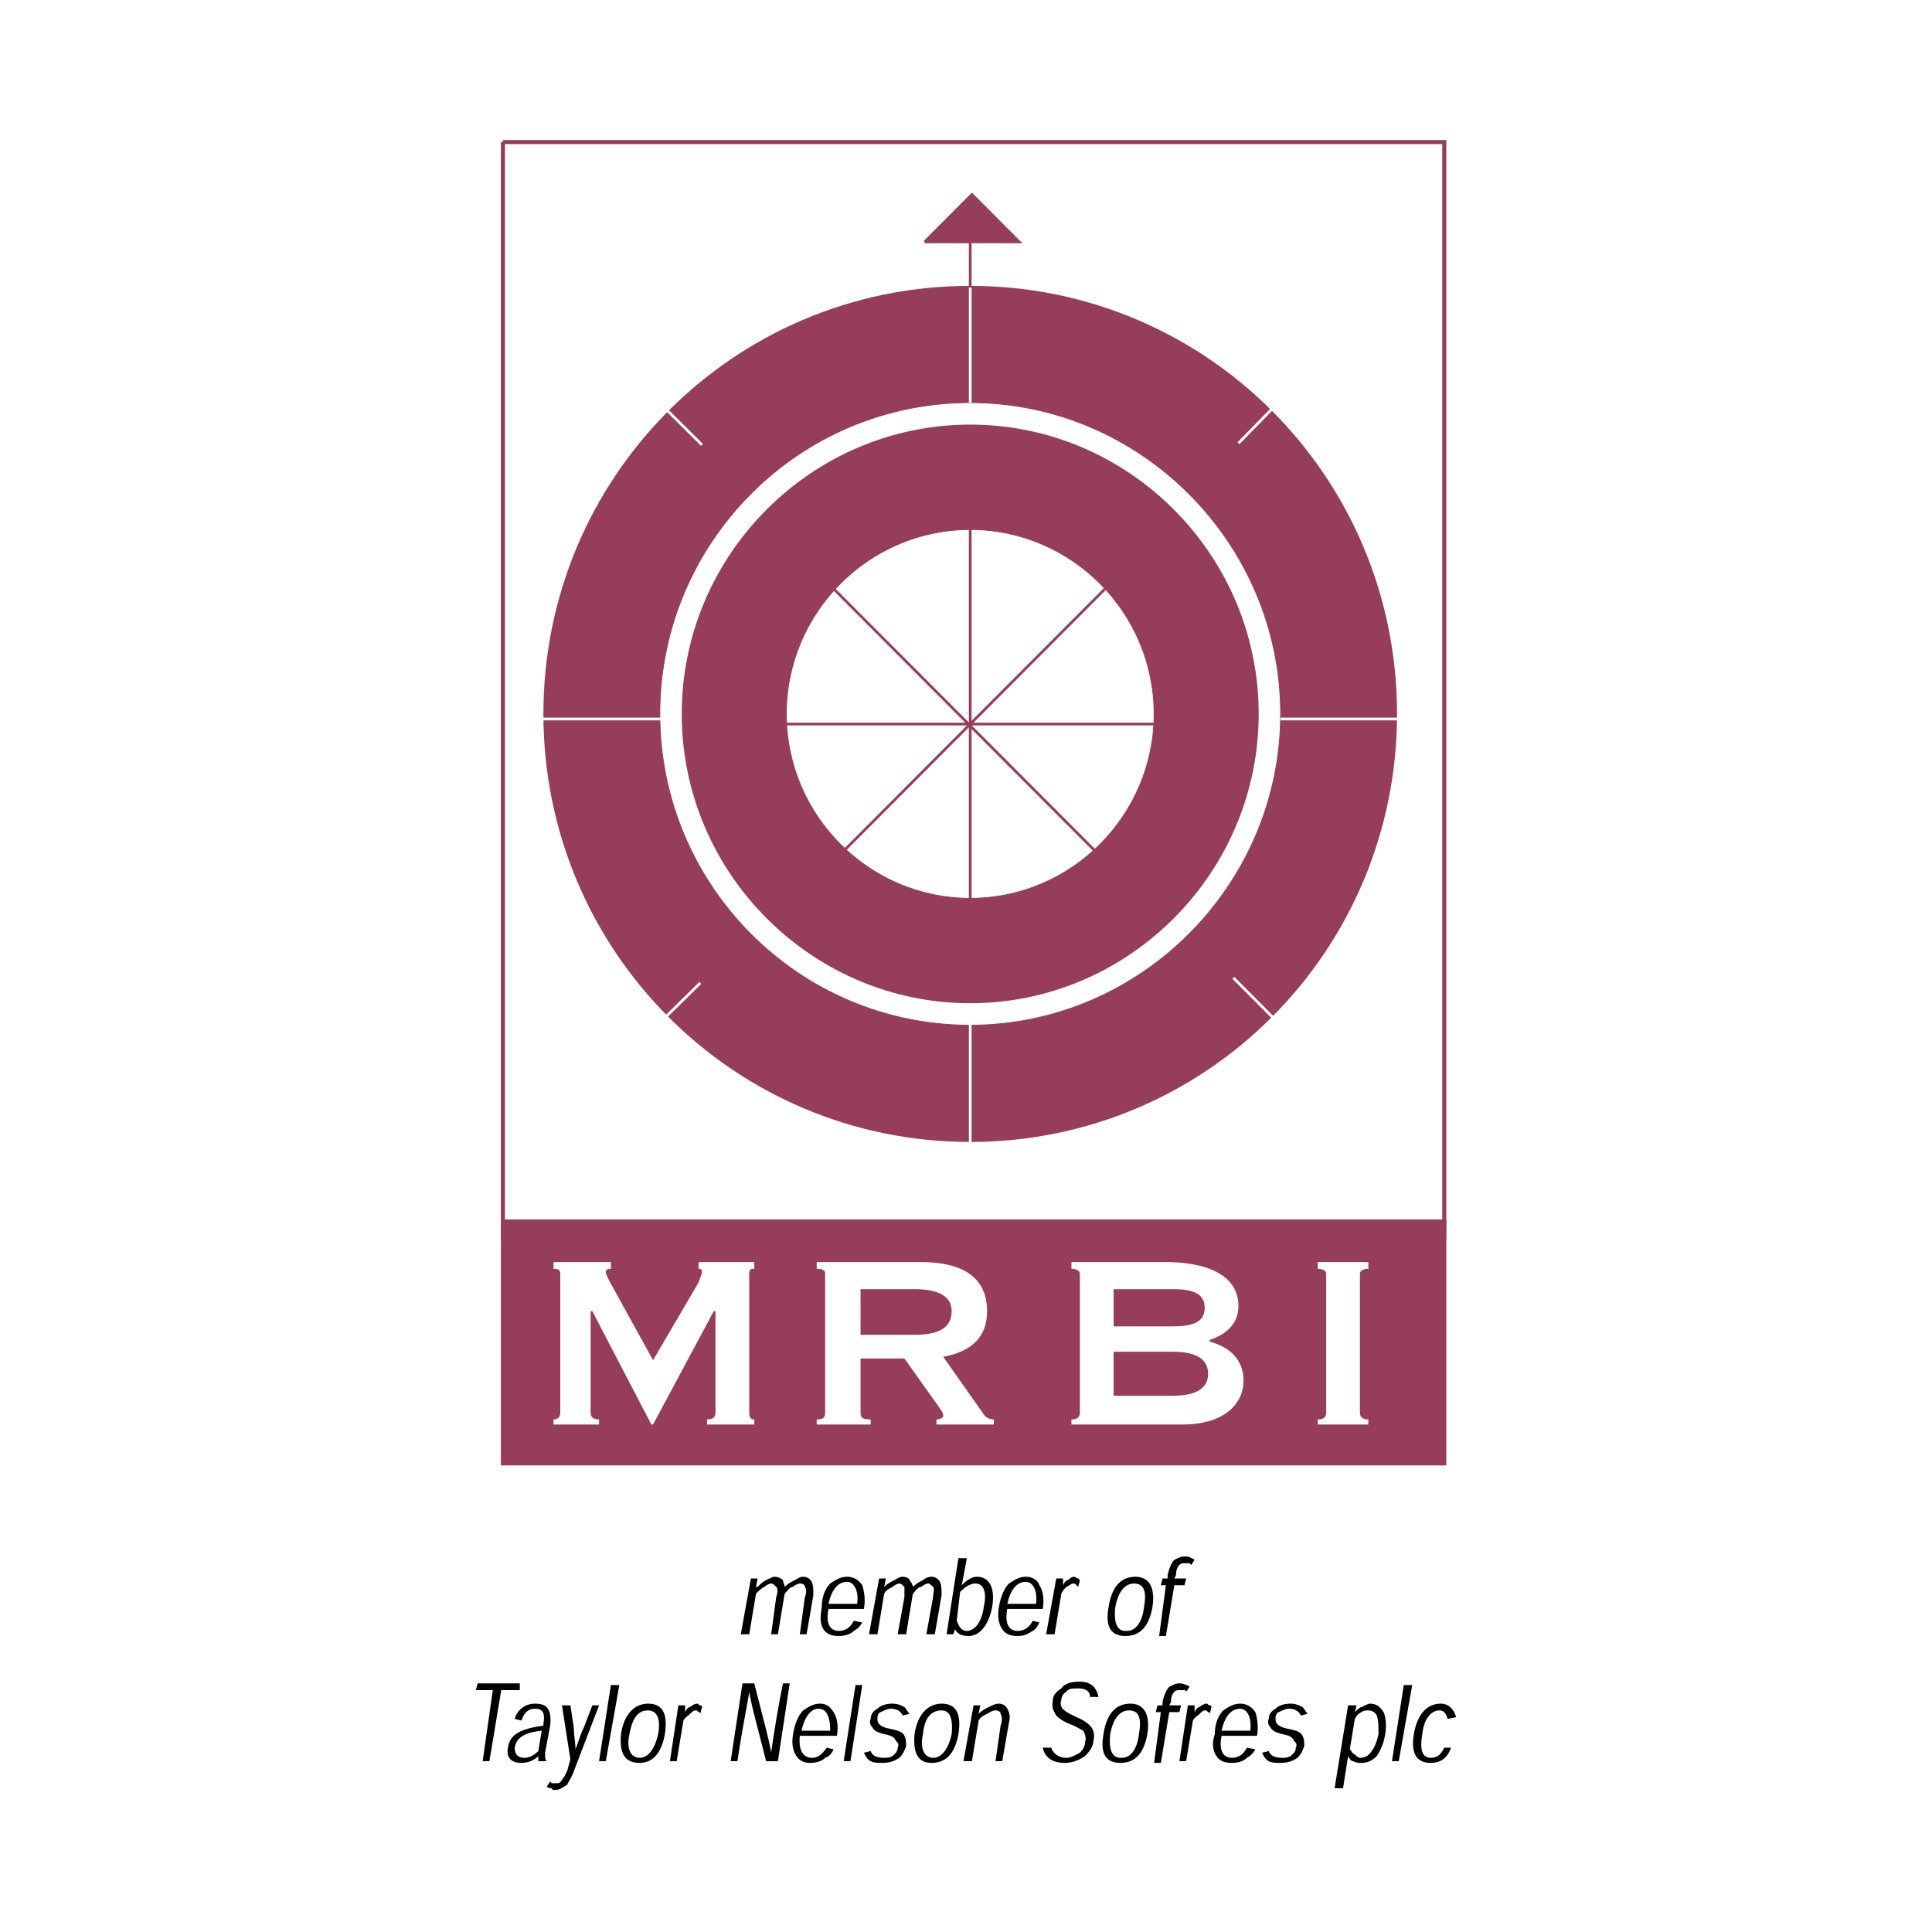 <svg xmlns="http://www.w3.org/2000/svg" width="2500" height="2500" viewBox="0 0 192.756 192.756"><path fill-rule="evenodd" clip-rule="evenodd" fill="#fff" d="M0 0h192.756v192.756H0V0z"/><path fill-rule="evenodd" clip-rule="evenodd" fill="#fff" d="M50.176 14.173v109.214h93.92V14.173h-93.92z"/><path fill="none" stroke="#963d59" stroke-width=".405" stroke-miterlimit="2.613" d="M50.176 14.173v109.214h93.92V14.173h-93.92"/><path d="M96.799 113.934c23.564 0 42.584-19.075 42.584-42.707 0-23.631-19.02-42.706-42.584-42.706-23.564 0-42.583 19.075-42.583 42.706 0 23.632 19.019 42.707 42.583 42.707z" fill-rule="evenodd" clip-rule="evenodd" fill="#963d59"/><path d="M96.799 102.287c17 0 30.969-14.011 30.969-31.06s-13.969-31.059-30.969-31.059c-17.168 0-30.969 14.01-30.969 31.059s13.801 31.06 30.969 31.06z" fill-rule="evenodd" clip-rule="evenodd" fill="#fff"/><path d="M96.799 102.287c17 0 30.969-14.011 30.969-31.06s-13.969-31.059-30.969-31.059c-17.168 0-30.969 14.01-30.969 31.059s13.801 31.06 30.969 31.06" fill="none" stroke="#963d59" stroke-width=".081" stroke-miterlimit="2.613"/><path d="M96.799 100.092c15.822 0 28.781-12.998 28.781-28.865 0-15.867-12.959-28.864-28.781-28.864-15.821 0-28.782 12.998-28.782 28.864 0 15.867 12.961 28.865 28.782 28.865z" fill-rule="evenodd" clip-rule="evenodd" fill="#963d59"/><path d="M96.799 89.626c10.1 0 18.346-8.271 18.346-18.399s-8.246-18.398-18.346-18.398c-10.099 0-18.346 8.271-18.346 18.398S86.7 89.626 96.799 89.626z" fill-rule="evenodd" clip-rule="evenodd" fill="#fff"/><path d="M96.799 89.626c10.1 0 18.346-8.271 18.346-18.399s-8.246-18.398-18.346-18.398c-10.099 0-18.346 8.271-18.346 18.398S86.7 89.626 96.799 89.626" fill="none" stroke="#963d59" stroke-width=".081" stroke-miterlimit="2.613"/><path d="M96.799 49.621v43.888M74.75 72.24h43.762m-6.565-15.192l-30.97 31.059m.001-31.565l30.97 31.059" fill="none" stroke="#963d59" stroke-width=".27" stroke-miterlimit="2.613"/><path fill-rule="evenodd" clip-rule="evenodd" fill="#963d59" d="M96.799 23.458v15.697-15.697z"/><path fill="none" stroke="#963d59" stroke-width=".27" stroke-miterlimit="2.613" d="M96.799 23.458v15.697"/><path fill-rule="evenodd" clip-rule="evenodd" fill="#963d59" d="M92.254 24.132h9.426l-4.713-4.726-4.713 4.726z"/><path fill="none" stroke="#963d59" stroke-width=".27" stroke-miterlimit="2.613" d="M92.254 24.132h9.426l-4.713-4.726-4.713 4.726"/><path d="M142.244 25.145L123.56 44.219M69.869 98.066l-18.346 18.061M52.87 27.34l17.167 17.048m53.018 53.173l19.357 19.41M51.859 71.734h14.138m30.802 47.094v-16.711m0-61.949V28.69m30.969 43.044h15.316" fill="none" stroke="#fff" stroke-width=".27" stroke-miterlimit="2.613"/><path fill-rule="evenodd" clip-rule="evenodd" fill="#963d59" d="M50.176 121.867v24.137h93.92v-24.137h-93.92z"/><path fill="none" stroke="#963d59" stroke-width=".405" stroke-miterlimit="2.613" d="M50.176 121.867v24.137h93.92v-24.137h-93.92"/><path d="M55.226 142.123v-.508c.336 0 .673-.168.673-.674V127.1c0-.506-.337-.506-.673-.506v-.676h5.723v.676c-.168 0-.505 0-.505.336 0 .17.168.508.336.846l4.376 7.934 4.545-7.766c.168-.506.336-.844.336-1.014 0-.336-.168-.336-.336-.336v-.676h5.554v.676c-.337 0-.505 0-.505.506v13.842c0 .506.168.674.505.674v.508h-4.713v-.508c.505 0 .841-.168.841-.674v-10.129h-.168l-6.06 11.311h-.168l-5.891-11.311h-.168v10.129c0 .506.337.674.842.674v.508h-4.544v-.001zM81.482 125.918h10.435c3.872 0 6.565 1.35 6.565 4.895 0 2.701-1.684 4.051-4.376 4.559l4.041 5.738c.168.338.672.506 1.008.506v.508h-5.722v-.508c.336 0 .673-.168.673-.336 0-.338-.168-.508-.505-1.014l-3.367-4.727h-4.376v5.402c0 .506.168.674 1.01.674v.508h-5.386v-.508c.673 0 .841-.168.841-.674V127.1c0-.338-.168-.506-.841-.506v-.676zm4.376 7.258h5.386c2.861 0 3.703-1.012 3.703-2.363 0-1.182-.841-2.193-3.703-2.193h-5.386v4.556zM116.322 125.918c3.871 0 7.238 1.182 7.238 4.389 0 1.857-1.346 2.869-2.861 3.377v.168c1.852.506 3.367 1.688 3.367 3.883 0 2.531-2.189 4.389-6.061 4.389h-11.107v-.508c.504 0 .84-.168.84-.674V127.1c0-.338-.336-.506-.84-.506v-.676h9.424zm-5.217 13.336h5.891c2.525 0 3.535-.846 3.535-2.195s-1.01-2.195-3.535-2.195h-5.891v4.39zm0-6.922h5.891c1.852 0 3.197-.338 3.197-1.857 0-1.518-1.346-1.855-3.197-1.855h-5.891v3.712zM131.471 142.123v-.508c.506 0 .842-.168.842-.674V127.1c0-.338-.336-.506-.842-.506v-.676h5.051v.676c-.506 0-.842.168-.842.506v13.842c0 .506.336.674.842.674v.508h-5.051v-.001z" fill-rule="evenodd" clip-rule="evenodd" fill="#fff"/><path d="M80.473 163.053l.673-3.881c0-.676 0-1.014-.168-1.352s-.505-.506-.842-.506c-.336 0-.505.168-.841.338-.337.168-.674.338-1.01.674 0-.168-.168-.506-.168-.674a1.278 1.278 0 0 0-.842-.338c-.168 0-.505.168-.841.338-.337.168-.505.338-.842.674h-.168l.168-.844h-.673l-1.01 5.57h.842l.673-4.051c.336-.338.505-.506.841-.676.168-.168.505-.336.673-.336.168 0 .336.168.505.336.168.17.168.508 0 1.014l-.505 3.713h.673l.673-4.051c.336-.338.505-.676.841-.676.168-.168.505-.336.673-.336.336 0 .505.168.505.336.168.17.168.676 0 1.014l-.505 3.713h.675v.001zM86.195 160.521a4.982 4.982 0 0 0-.168-2.363c-.336-.506-.842-.844-1.515-.844-.674 0-1.178.338-1.683.676-.505.506-.842 1.35-.842 2.363-.168 1.012-.168 1.688.168 2.193.336.506.841.676 1.515.676.673 0 1.178-.17 1.515-.506.337-.17.673-.508.842-.846l-.842-.168c-.336.676-.842 1.014-1.515 1.014-.673 0-1.347-.508-1.01-2.195h3.535zm-3.534-.505c.336-1.52 1.01-2.195 1.852-2.195.673 0 1.178.844 1.01 2.195h-2.862zM93.264 163.053l.673-3.881c0-.676 0-1.014-.168-1.352a.924.924 0 0 0-.841-.506 1.28 1.28 0 0 0-.842.338c-.336.168-.673.338-1.01.674 0-.168-.168-.506-.336-.674 0-.17-.337-.338-.673-.338-.337 0-.505.168-.841.338-.337.168-.674.338-1.01.674l.168-.844h-.674l-1.01 5.57h.842l.673-4.051c.168-.338.505-.506.841-.676.169-.168.505-.336.673-.336s.337.168.505.336v1.014l-.673 3.713h.842l.673-4.051c.336-.338.505-.676.841-.676.168-.168.505-.336.673-.336s.337.168.505.336c.168.17 0 .676 0 1.014l-.673 3.713h.842v.001zM94.442 163.053h.673l.168-.506c.168.338.505.676 1.347.676 1.178 0 2.02-1.182 2.356-2.869.338-2.027-.336-3.039-1.514-3.039-.505 0-1.01.338-1.515.844l.505-2.701h-.842l-1.178 7.595zm1.347-4.219c.505-.508 1.01-.844 1.516-.844.842 0 1.178.844.842 2.363-.17 1.35-.842 2.363-1.684 2.363-.673 0-.842-.676-1.01-1.014l.336-2.868zM104.037 160.521c.168-1.014 0-1.857-.338-2.363-.168-.506-.672-.844-1.346-.844s-1.178.338-1.684.676c-.504.506-.842 1.35-1.01 2.363-.168 1.012 0 1.688.336 2.193.338.506.842.676 1.516.676s1.01-.17 1.516-.506c.336-.17.504-.508.672-.846l-.672-.168c-.338.676-.842 1.014-1.516 1.014s-1.346-.508-1.01-2.195h3.536zm-3.535-.505c.336-1.52 1.01-2.195 1.852-2.195.674 0 1.178.844 1.01 2.195h-2.862zM106.057 158.158v-.676h-.674l-1.01 5.57h.842l.674-4.051c.168-.338.336-.506.504-.676.336-.168.506-.336.674-.336s.168 0 .336.168l.168.168.168-.674-.168-.17c-.168 0-.336-.168-.336-.168-.336 0-.506.168-.674.338-.168.001-.336.169-.504.507zM114.977 160.354c.336-2.195-.506-3.039-1.684-3.039-1.346 0-2.355.844-2.691 3.039-.338 1.855.168 2.869 1.682 2.869 1.515 0 2.357-1.014 2.693-2.869zm-2.694 2.363c-.842 0-1.178-.846-1.01-2.363.338-1.857 1.178-2.363 1.852-2.363.842 0 1.346.506 1.01 2.363-.168 1.518-.842 2.363-1.684 2.363h-.168zM119.184 155.627c-.168-.17-.336-.17-.336-.17-.168-.168-.504-.168-.674-.168-.336 0-.672.168-1.01.338-.336.336-.504.844-.672 1.52v.336h-.506l-.168.676h.504l-.672 5.064h.672l.842-5.064h1.01l.17-.676h-1.18l.168-.336c0-.508.17-.846.338-1.014.168-.17.336-.17.504-.17h.506l.168.17.336-.506zM51.859 167.949h-4.207l-.169.674h1.684l-1.011 7.09h.674l1.178-7.09h1.851v-.674zM54.552 175.713c-.168-.168-.168-.338-.168-.844l.505-2.701c.168-1.688-.337-2.193-1.515-2.193s-1.852.844-2.02 1.52l.673.168c.168-.506.505-1.182 1.346-1.182.842 0 1.01.506.842 1.52v.168c-2.525.338-3.367 1.014-3.535 2.195-.168.844.168 1.52 1.347 1.52.505 0 1.178-.17 1.683-.676v.506h.842v-.001zm-.842-1.012c-.505.506-1.01.674-1.346.674-.842 0-1.01-.506-1.01-1.012.168-1.014 1.01-1.52 2.693-1.688l-.337 2.026zM59.77 170.143h-.673l-.841 2.195c-.337.674-.505 1.35-.842 2.193 0-.676-.168-1.52-.168-2.193l-.337-2.195h-.842l.842 5.402-.336 1.182c-.168.338-.337.676-.505.844-.168.338-.336.338-.505.338h-.505l-.168-.17-.337.508c.168.168.337.168.505.168 0 .168.168.168.337.168.505 0 .841-.336 1.178-.506.168-.338.505-.844.673-1.35l2.524-6.584zM60.443 175.713l1.347-7.596h-.842l-1.178 7.596h.673zM66.334 173.012c.336-2.193-.337-3.037-1.684-3.037-1.178 0-2.356.844-2.693 3.037-.168 1.857.337 2.871 1.852 2.871 1.347 0 2.189-1.014 2.525-2.871zm-2.524 2.363c-.841 0-1.347-.844-1.01-2.363.336-1.855 1.01-2.363 1.851-2.363.674 0 1.347.508 1.01 2.363-.336 1.519-1.01 2.363-1.851 2.363zM68.354 170.818v-.676h-.673l-.842 5.57h.673l.674-4.051c.168-.338.505-.506.673-.676.168-.168.336-.338.505-.338s.168 0 .337.17c0 0 .168 0 .168.168l.168-.674c0-.17-.168-.17-.168-.17-.168 0-.168-.168-.336-.168s-.505.168-.673.338c-.169.001-.338.169-.506.507zM76.938 174.869c-.168-1.182-.842-3.545-1.683-6.92h-1.178l-1.178 7.764h.673c.505-3.375 1.01-5.738 1.178-6.92.168 1.182.841 3.545 1.683 6.92h1.178l1.178-7.764h-.673a119.408 119.408 0 0 0-1.178 6.92zM83.502 173.182c.168-1.014 0-1.857-.337-2.363-.336-.506-.673-.844-1.347-.844-.673 0-1.178.338-1.683.674-.505.508-.841 1.352-1.01 2.363-.168 1.014 0 1.689.336 2.195.337.506.842.676 1.347.676.673 0 1.178-.17 1.515-.508.505-.168.673-.506.842-.844l-.673-.168c-.505.676-.841 1.012-1.515 1.012s-1.347-.506-1.178-2.193h3.703zm-3.535-.506c.337-1.52 1.01-2.195 1.684-2.195.841 0 1.178.844 1.178 2.195h-2.862zM84.849 175.713l1.178-7.596h-.673l-1.179 7.596h.674zM90.74 170.986c-.168-.168-.337-.506-.505-.674-.336-.17-.673-.338-1.178-.338-.673 0-1.178.168-1.515.506-.336.168-.673.506-.673 1.014-.169.338 0 .674.168.844.168.338.505.506 1.178.674.841.17 1.01.338 1.178.676.168.168.336.338.168.676 0 .338-.168.506-.336.676-.337.336-.674.336-1.01.336-.673 0-1.178-.168-1.346-.674l-.674.168c.169.338.337.676.674.844.336.17.673.17 1.178.17.673 0 1.179-.17 1.683-.508.337-.336.505-.674.673-1.182 0-.338 0-.674-.168-1.012-.168-.338-.505-.506-1.346-.676-.842-.168-1.01-.338-1.178-.506s-.168-.338-.168-.676c0-.168.168-.506.337-.506.336-.17.673-.338 1.01-.338.673 0 1.01.338 1.178.676l.672-.17zM95.621 173.012c.337-2.193-.337-3.037-1.683-3.037-1.178 0-2.356.844-2.693 3.037-.168 1.857.336 2.871 1.683 2.871 1.514 0 2.356-1.014 2.693-2.871zm-2.525 2.363c-.841 0-1.346-.844-1.01-2.363.168-1.855 1.01-2.363 1.852-2.363.673 0 1.178.508 1.01 2.363-.337 1.519-1.01 2.363-1.852 2.363zM99.996 175.713l.674-3.881c.168-.676 0-1.014-.168-1.352s-.506-.506-.842-.506-.674.168-1.01.338c-.336.168-.674.336-1.01.674l.168-.844h-.674l-1.009 5.57h.842l.673-4.051c.168-.338.506-.506.842-.676.336-.168.504-.338.842-.338.336 0 .504.17.504.338.168.338.168.676 0 1.182l-.504 3.545h.672v.001zM109.59 169.299c-.168-.844-.672-1.52-1.852-1.52-.84 0-1.514.17-1.85.676-.506.338-.842.676-.842 1.182-.17.844.168 1.182.336 1.52.168.168.506.506 1.346.844.842.338 1.01.506 1.348.676.168.336.336.674.168 1.18 0 .338-.168.676-.506 1.014-.336.17-.84.506-1.346.506-.842 0-1.346-.506-1.516-1.012h-.84c.168.844.84 1.52 2.188 1.52.842 0 1.514-.338 2.02-.676.506-.506.842-1.014.842-1.52.168-.676 0-1.182-.336-1.52-.17-.168-.506-.506-1.348-.844-.674-.338-1.01-.506-1.178-.676-.336-.168-.506-.674-.336-1.012 0-.338.168-.676.504-.844.168-.338.674-.338 1.178-.338.842 0 1.18.338 1.18.844h.84zM114.471 173.012c.338-2.193-.504-3.037-1.682-3.037-1.348 0-2.357.844-2.693 3.037-.336 1.857.168 2.871 1.684 2.871 1.513 0 2.355-1.014 2.691-2.871zm-2.692 2.363c-.842 0-1.178-.844-1.01-2.363.336-1.855 1.178-2.363 1.852-2.363.842 0 1.346.508 1.01 2.363-.168 1.52-.842 2.363-1.684 2.363h-.168zM118.68 168.287c-.168-.17-.336-.17-.336-.17-.338-.168-.506-.168-.674-.168-.338 0-.674.168-1.01.338-.338.336-.506.844-.674 1.518v.338h-.504l-.17.676h.506l-.674 5.064h.674l.842-5.064h1.01l.168-.676h-1.178l.168-.338c0-.506.168-.844.336-1.012.168-.17.338-.17.506-.17h.504c.17 0 .17.17.17.17l.336-.506zM119.184 170.818v-.676h-.672l-.842 5.57h.674l.672-4.051c.168-.338.506-.506.674-.676.168-.168.336-.338.504-.338.17 0 .17 0 .338.17 0 0 .168 0 .168.168l.168-.674c0-.17-.168-.17-.168-.17-.168 0-.168-.168-.336-.168-.17 0-.506.168-.674.338-.169.001-.336.169-.506.507zM125.412 173.182a4.995 4.995 0 0 0-.168-2.363c-.338-.506-.842-.844-1.516-.844s-1.178.338-1.684.674c-.504.508-.84 1.352-.84 2.363-.338 1.014-.17 1.689.168 2.195.336.506.842.676 1.514.676.674 0 1.18-.17 1.516-.508.336-.168.674-.506.842-.844l-.842-.168c-.336.676-.842 1.012-1.516 1.012-.672 0-1.346-.506-1.01-2.193h3.536zm-3.535-.506c.338-1.52 1.01-2.195 1.852-2.195.674 0 1.178.844 1.01 2.195h-2.862zM130.461 170.986c-.168-.168-.336-.506-.504-.674-.338-.17-.674-.338-1.178-.338-.674 0-1.18.168-1.516.506-.336.168-.674.506-.674 1.014-.168.338 0 .674.168.844.17.338.506.506 1.18.674.842.17 1.01.338 1.178.676.168.168.336.338.168.676 0 .338-.168.506-.336.676-.338.336-.674.336-1.01.336-.674 0-1.18-.168-1.348-.674l-.672.168c.168.338.336.676.672.844.338.17.674.17 1.178.17.674 0 1.18-.17 1.684-.508.338-.336.506-.674.674-1.182 0-.338 0-.674-.168-1.012s-.506-.506-1.348-.676c-.842-.168-1.01-.338-1.178-.506s-.168-.338-.168-.676c0-.168.168-.506.336-.506.338-.17.674-.338 1.01-.338.674 0 1.01.338 1.18.676l.672-.17zM133.154 178.414h.842l.504-3.207c.17.338.338.506.506.506.336.17.504.17.842.17.504 0 1.01-.17 1.514-.676.338-.506.674-1.182.842-2.195.168-1.012 0-1.855-.168-2.193-.336-.506-.674-.844-1.346-.844-.168 0-.506.168-.842.338-.168 0-.506.336-.674.506l.168-.676h-.842l-1.346 8.271zm2.02-6.92c.168-.338.336-.508.674-.676.168-.17.504-.17.674-.17.336 0 .672.17.84.508.17.506.17 1.012.17 1.855-.17.844-.506 1.52-.674 1.689-.336.506-.674.674-1.178.674-.17 0-.338-.168-.506-.336-.168 0-.336-.338-.504-.508l.504-3.036zM139.551 175.713l1.345-7.596h-.841l-1.178 7.596h.674zM145.273 171.324c-.168-.676-.674-1.35-1.516-1.35-1.346 0-2.355 1.012-2.693 3.037-.336 2.027.338 2.871 1.684 2.871 1.01 0 1.684-.508 2.02-1.52h-.672c-.338.676-.674 1.012-1.348 1.012s-1.178-.506-.842-2.363c.168-1.688 1.01-2.363 1.684-2.363.506 0 .674.338.842.846l.841-.17z" fill-rule="evenodd" clip-rule="evenodd"/></svg>